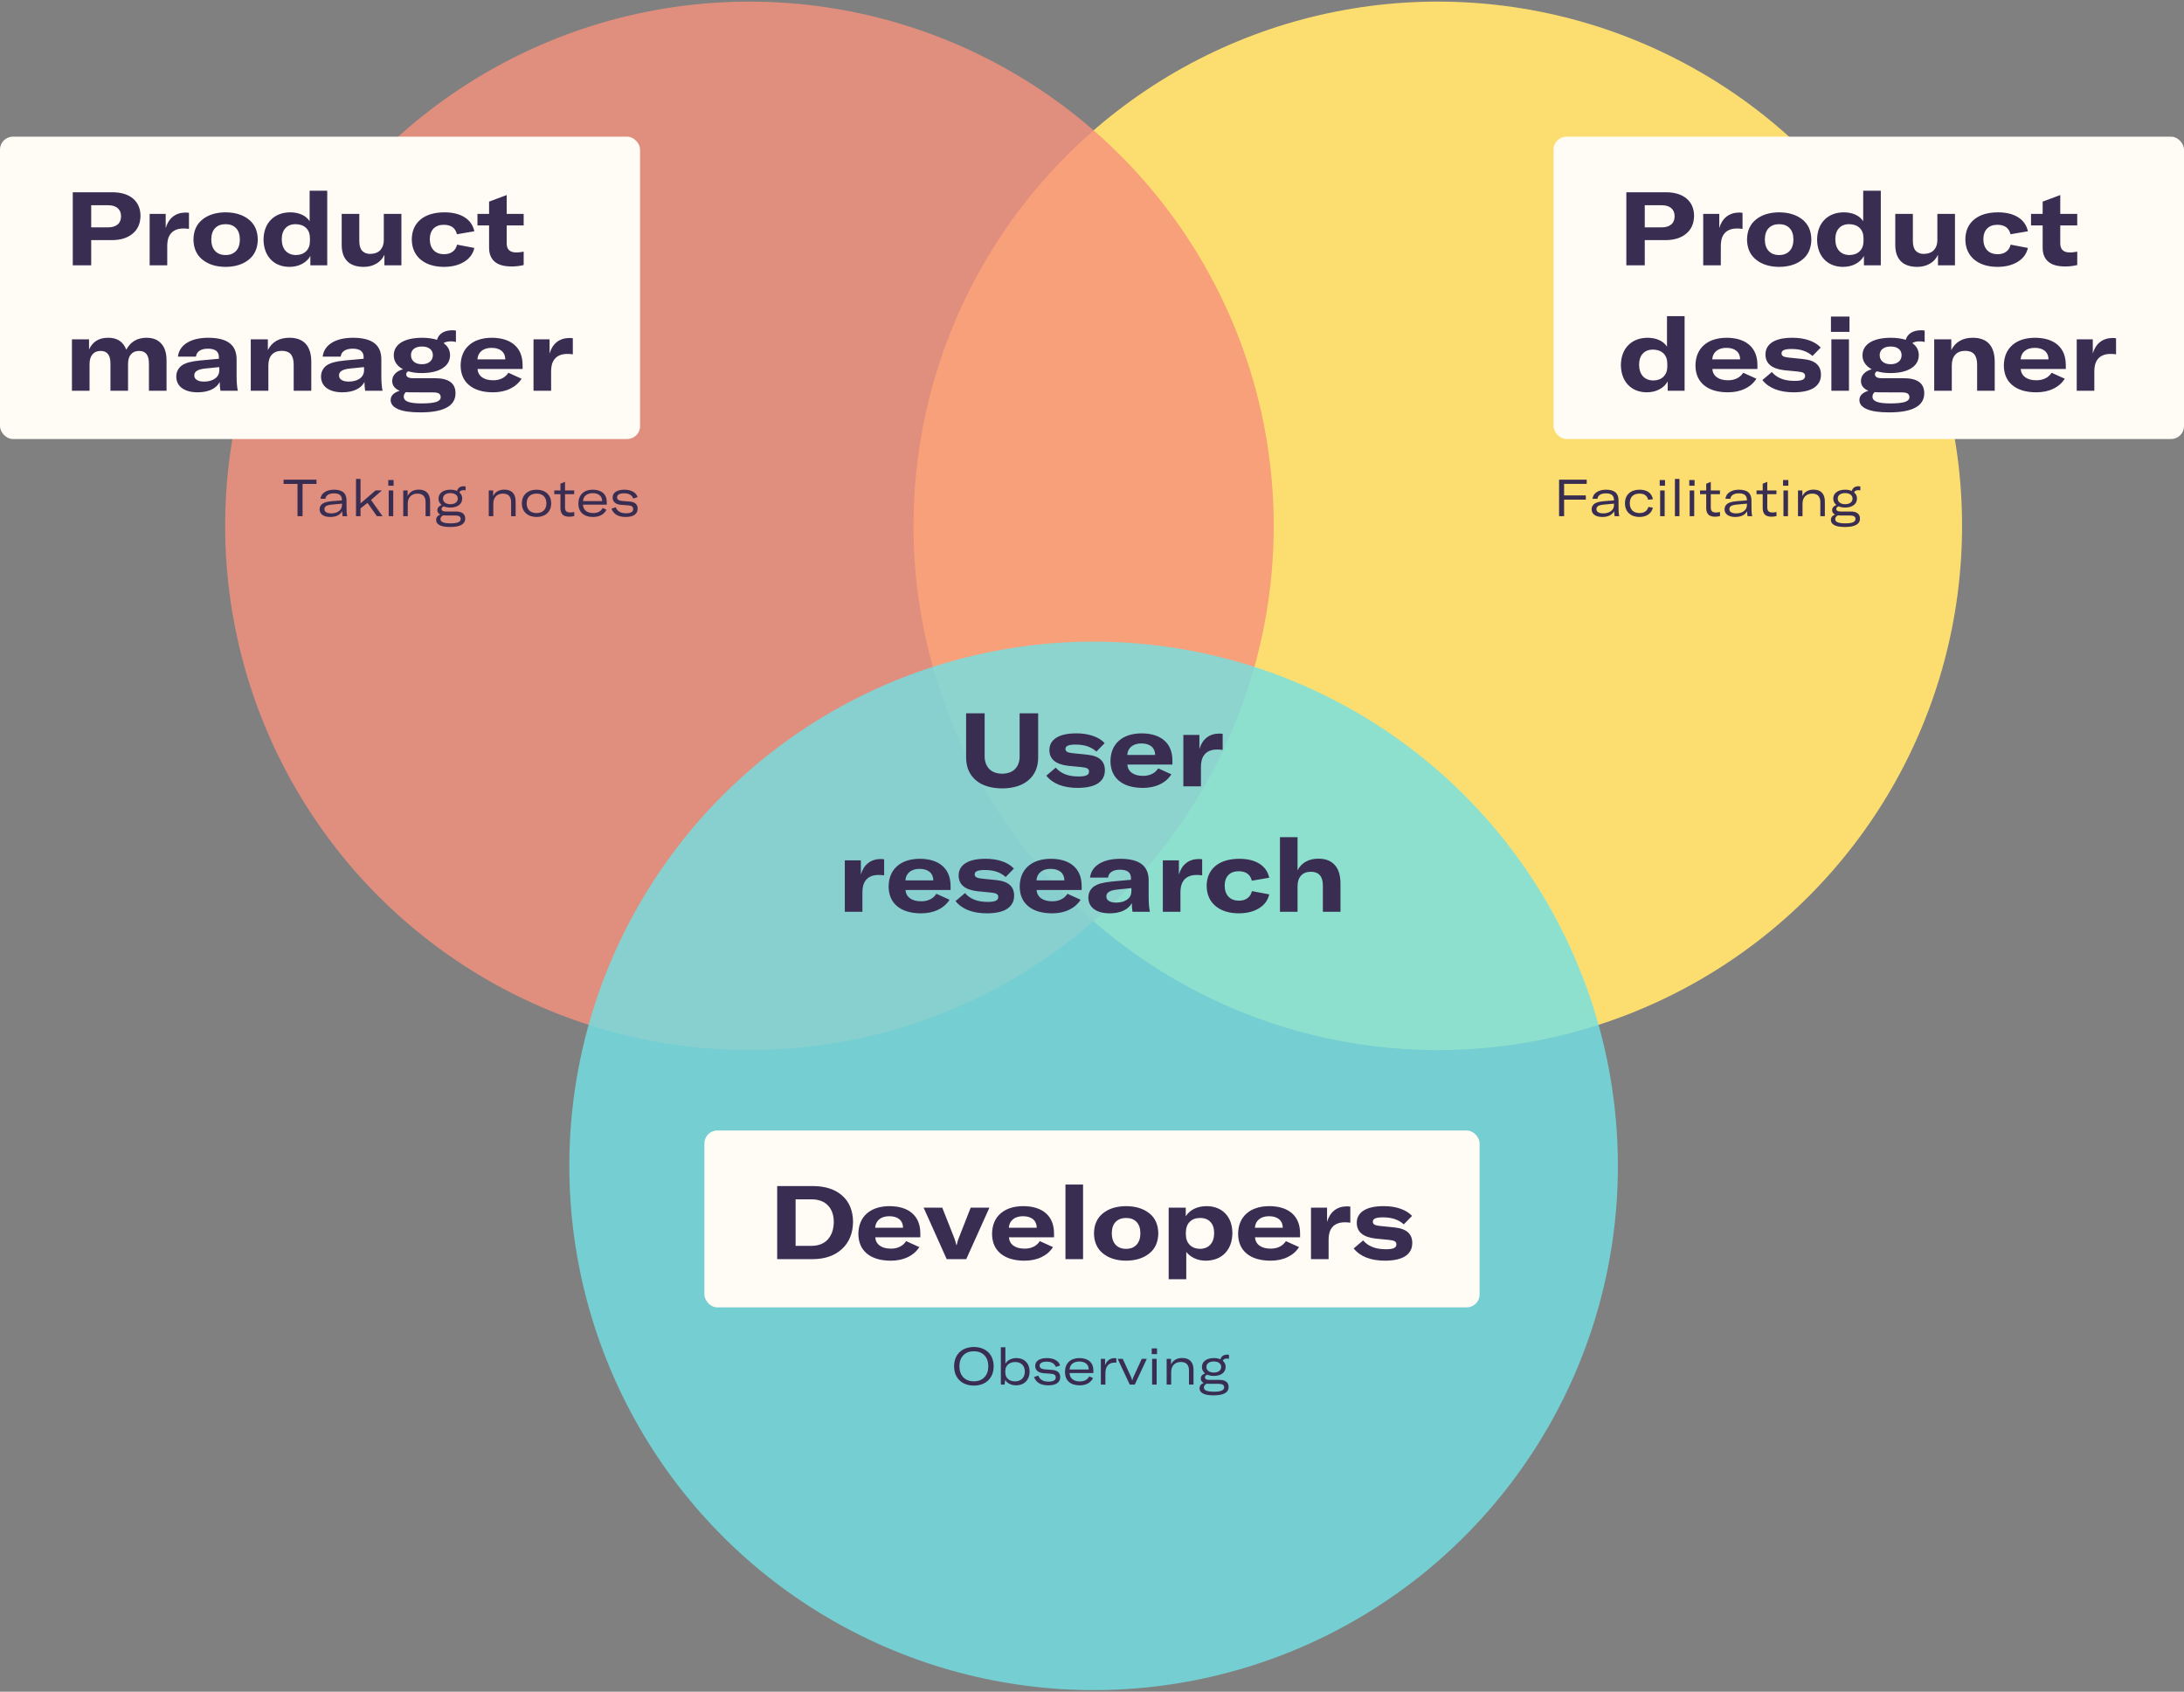 <svg width="679" height="526" viewBox="0 0 679 526" fill="none" xmlns="http://www.w3.org/2000/svg">
<rect x="0" y="0" width="679" height="526" fill="#808080" stroke="none"/>
<circle cx="447" cy="163.5" r="163" fill="#FCDE70"/>
<circle cx="233" cy="163.5" r="163" fill="#F7917D" fill-opacity="0.8"/>
<circle cx="340" cy="362.5" r="163" fill="#72E1E5" fill-opacity="0.8"/>
<rect x="219" y="351.5" width="241" height="55" rx="4" fill="#FFFBF5"/>
<path d="M241.624 391.5V368.78H252.92C256.696 368.823 259.672 369.815 261.848 371.756C264.045 373.697 265.165 376.407 265.208 379.884C265.165 383.425 264.035 386.231 261.816 388.3C259.576 390.391 256.579 391.457 252.824 391.5H241.624ZM247.352 387.372H252.408C254.605 387.329 256.291 386.625 257.464 385.26C258.616 383.916 259.203 382.135 259.224 379.916C259.203 377.761 258.605 376.065 257.432 374.828C256.237 373.569 254.563 372.929 252.408 372.908H247.352V387.372ZM286.128 383.436V384.716H272.112C272.197 385.825 272.667 386.689 273.52 387.308C274.373 387.927 275.536 388.236 277.008 388.236C278.053 388.236 278.981 388.033 279.792 387.628C280.581 387.244 281.221 386.668 281.712 385.9L285.808 387.756C284.955 389.1 283.771 390.135 282.256 390.86C280.741 391.607 278.949 391.98 276.88 391.98C273.723 391.959 271.269 391.223 269.52 389.772C267.771 388.321 266.885 386.273 266.864 383.628C266.907 380.919 267.792 378.807 269.52 377.292C271.227 375.799 273.573 375.041 276.56 375.02C279.611 375.041 281.968 375.788 283.632 377.26C285.275 378.711 286.107 380.769 286.128 383.436ZM280.752 381.74V381.676C280.731 380.567 280.347 379.703 279.6 379.084C278.832 378.465 277.797 378.156 276.496 378.156C275.173 378.156 274.128 378.476 273.36 379.116C272.592 379.735 272.165 380.609 272.08 381.74H280.752ZM294.324 391.5L287.156 375.5H292.948L296.756 385.132C296.884 385.516 296.991 385.857 297.076 386.156C297.162 386.476 297.247 386.796 297.332 387.116H297.428C297.514 386.796 297.599 386.476 297.684 386.156C297.748 385.857 297.855 385.516 298.004 385.132L301.78 375.5H307.604L300.404 391.5H294.324ZM327.691 383.436V384.716H313.675C313.76 385.825 314.229 386.689 315.083 387.308C315.936 387.927 317.099 388.236 318.571 388.236C319.616 388.236 320.544 388.033 321.355 387.628C322.144 387.244 322.784 386.668 323.275 385.9L327.371 387.756C326.517 389.1 325.333 390.135 323.819 390.86C322.304 391.607 320.512 391.98 318.443 391.98C315.285 391.959 312.832 391.223 311.083 389.772C309.333 388.321 308.448 386.273 308.427 383.628C308.469 380.919 309.355 378.807 311.083 377.292C312.789 375.799 315.136 375.041 318.123 375.02C321.173 375.041 323.531 375.788 325.194 377.26C326.837 378.711 327.669 380.769 327.691 383.436ZM322.315 381.74V381.676C322.293 380.567 321.909 379.703 321.163 379.084C320.395 378.465 319.36 378.156 318.059 378.156C316.736 378.156 315.691 378.476 314.923 379.116C314.155 379.735 313.728 380.609 313.643 381.74H322.315ZM336.719 368.3V391.5H331.247V368.3H336.719ZM350.098 391.98C347.133 391.959 344.743 391.212 342.93 389.74C341.095 388.289 340.157 386.199 340.114 383.468C340.157 380.759 341.095 378.679 342.93 377.228C344.743 375.777 347.133 375.041 350.098 375.02C353.063 375.041 355.463 375.777 357.298 377.228C359.133 378.679 360.071 380.759 360.114 383.468C360.071 386.199 359.133 388.289 357.298 389.74C355.463 391.212 353.063 391.959 350.098 391.98ZM350.098 388.3C351.463 388.3 352.541 387.884 353.33 387.052C354.119 386.241 354.525 385.047 354.546 383.468C354.525 381.889 354.119 380.705 353.33 379.916C352.541 379.105 351.463 378.7 350.098 378.7C348.733 378.7 347.655 379.105 346.866 379.916C346.077 380.705 345.671 381.889 345.65 383.468C345.671 385.047 346.077 386.241 346.866 387.052C347.655 387.884 348.733 388.3 350.098 388.3ZM363.337 397.74V375.5H368.649V378.188C369.31 377.143 370.206 376.353 371.337 375.82C372.467 375.287 373.747 375.02 375.177 375.02C377.609 375.063 379.539 375.831 380.969 377.324C382.398 378.817 383.123 380.855 383.145 383.436C383.102 386.039 382.345 388.108 380.873 389.644C379.401 391.159 377.427 391.937 374.953 391.98C373.609 391.98 372.414 391.735 371.369 391.244C370.345 390.775 369.491 390.113 368.809 389.26V397.74H363.337ZM373.097 388.3C374.462 388.279 375.529 387.841 376.297 386.988C377.065 386.135 377.459 384.951 377.481 383.436C377.481 381.921 377.097 380.759 376.329 379.948C375.582 379.116 374.515 378.7 373.129 378.7C371.763 378.7 370.686 379.095 369.897 379.884C369.107 380.652 368.702 381.751 368.681 383.18V383.852C368.702 385.217 369.107 386.295 369.897 387.084C370.686 387.873 371.753 388.279 373.097 388.3ZM404.191 383.436V384.716H390.175C390.26 385.825 390.729 386.689 391.583 387.308C392.436 387.927 393.599 388.236 395.071 388.236C396.116 388.236 397.044 388.033 397.855 387.628C398.644 387.244 399.284 386.668 399.775 385.9L403.871 387.756C403.017 389.1 401.833 390.135 400.319 390.86C398.804 391.607 397.012 391.98 394.943 391.98C391.785 391.959 389.332 391.223 387.583 389.772C385.833 388.321 384.948 386.273 384.927 383.628C384.969 380.919 385.855 378.807 387.583 377.292C389.289 375.799 391.636 375.041 394.623 375.02C397.673 375.041 400.031 375.788 401.694 377.26C403.337 378.711 404.169 380.769 404.191 383.436ZM398.815 381.74V381.676C398.793 380.567 398.409 379.703 397.663 379.084C396.895 378.465 395.86 378.156 394.559 378.156C393.236 378.156 392.191 378.476 391.423 379.116C390.655 379.735 390.228 380.609 390.143 381.74H398.815ZM412.579 379.916C413.027 378.38 413.773 377.196 414.819 376.364C415.864 375.532 417.176 375.105 418.755 375.084C418.989 375.084 419.181 375.095 419.331 375.116C419.501 375.116 419.661 375.137 419.811 375.18V380.172C419.533 380.129 419.267 380.097 419.011 380.076C418.755 380.055 418.477 380.044 418.179 380.044C417.325 380.044 416.6 380.151 416.003 380.364C415.405 380.577 414.904 380.876 414.499 381.26C413.987 381.751 413.613 382.359 413.379 383.084C413.165 383.809 413.059 384.609 413.059 385.484V391.5H407.587V375.5H412.579V379.916ZM430.648 391.98C428.408 391.98 426.466 391.66 424.824 391.02C423.181 390.38 421.858 389.431 420.856 388.172L423.8 385.676C424.546 386.572 425.506 387.255 426.68 387.724C427.832 388.193 429.24 388.428 430.904 388.428C432.013 388.428 432.834 388.311 433.368 388.076C433.88 387.82 434.136 387.447 434.136 386.956C434.157 386.508 433.997 386.177 433.656 385.964C433.336 385.751 432.728 385.601 431.832 385.516L427.576 385.1C425.634 384.865 424.184 384.332 423.224 383.5C422.285 382.689 421.816 381.58 421.816 380.172C421.837 378.529 422.562 377.26 423.992 376.364C425.421 375.468 427.49 375.02 430.2 375.02C432.141 375.02 433.869 375.287 435.384 375.82C436.877 376.332 438.082 377.079 439 378.06L436.44 380.684C435.629 379.959 434.701 379.415 433.656 379.052C432.589 378.689 431.341 378.508 429.912 378.508C428.866 378.508 428.088 378.615 427.576 378.828C427.064 379.041 426.808 379.383 426.808 379.852C426.808 380.236 426.968 380.535 427.288 380.748C427.608 380.94 428.13 381.079 428.856 381.164L433.56 381.644C435.501 381.857 436.909 382.38 437.784 383.212C438.658 384.023 439.085 385.132 439.064 386.54C439.064 388.247 438.36 389.58 436.952 390.54C435.544 391.479 433.442 391.959 430.648 391.98Z" fill="#3A2D52"/>
<path d="M302.768 430.82C300.901 430.799 299.419 430.255 298.32 429.188C297.211 428.111 296.645 426.655 296.624 424.82C296.645 422.964 297.211 421.503 298.32 420.436C299.419 419.38 300.901 418.841 302.768 418.82C304.645 418.841 306.133 419.38 307.232 420.436C308.341 421.503 308.907 422.964 308.928 424.82C308.907 426.676 308.341 428.132 307.232 429.188C306.133 430.255 304.645 430.799 302.768 430.82ZM302.768 429.508C304.155 429.487 305.248 429.06 306.048 428.228C306.848 427.396 307.253 426.26 307.264 424.82C307.253 423.369 306.848 422.228 306.048 421.396C305.248 420.575 304.155 420.153 302.768 420.132C301.381 420.153 300.288 420.575 299.488 421.396C298.688 422.228 298.283 423.369 298.272 424.82C298.283 426.249 298.688 427.385 299.488 428.228C300.288 429.06 301.381 429.487 302.768 429.508ZM315.947 430.74C315.094 430.729 314.385 430.569 313.819 430.26C313.243 429.951 312.811 429.545 312.523 429.044L312.315 430.5H311.163V418.9H312.571V424.004C312.881 423.481 313.334 423.06 313.931 422.74C314.529 422.431 315.227 422.271 316.027 422.26C317.286 422.281 318.278 422.676 319.003 423.444C319.729 424.201 320.097 425.22 320.107 426.5C320.086 427.769 319.702 428.788 318.955 429.556C318.198 430.324 317.195 430.719 315.947 430.74ZM315.547 429.508C316.497 429.497 317.243 429.225 317.787 428.692C318.331 428.159 318.609 427.428 318.619 426.5C318.609 425.572 318.347 424.841 317.835 424.308C317.313 423.775 316.571 423.503 315.611 423.492C314.683 423.503 313.942 423.759 313.387 424.26C312.833 424.761 312.55 425.444 312.539 426.308V426.708C312.55 427.561 312.822 428.239 313.355 428.74C313.889 429.241 314.619 429.497 315.547 429.508ZM325.901 430.74C324.717 430.74 323.757 430.516 323.021 430.068C322.296 429.62 321.784 428.98 321.485 428.148L322.813 427.716C323.026 428.324 323.4 428.788 323.933 429.108C324.466 429.428 325.16 429.588 326.013 429.588C326.738 429.588 327.288 429.481 327.661 429.268C328.034 429.055 328.221 428.735 328.221 428.308C328.232 427.935 328.12 427.657 327.885 427.476C327.661 427.284 327.288 427.172 326.765 427.14L324.413 426.964C323.549 426.879 322.904 426.639 322.477 426.244C322.05 425.849 321.837 425.327 321.837 424.676C321.848 423.919 322.173 423.327 322.813 422.9C323.453 422.484 324.344 422.271 325.485 422.26C326.594 422.271 327.501 422.479 328.205 422.884C328.909 423.289 329.373 423.849 329.597 424.564L328.269 425.012C328.066 424.5 327.736 424.1 327.277 423.812C326.808 423.524 326.184 423.38 325.405 423.38C324.712 423.38 324.173 423.487 323.789 423.7C323.416 423.913 323.224 424.223 323.213 424.628C323.213 425.289 323.725 425.668 324.749 425.764L327.133 425.94C328.018 426.025 328.653 426.26 329.037 426.644C329.432 427.028 329.624 427.545 329.613 428.196C329.613 428.985 329.309 429.604 328.701 430.052C328.093 430.5 327.16 430.729 325.901 430.74ZM339.926 426.116V426.916H332.534C332.566 427.727 332.854 428.361 333.398 428.82C333.953 429.279 334.715 429.513 335.686 429.524C336.401 429.524 337.009 429.391 337.51 429.124C338.001 428.857 338.379 428.463 338.646 427.94L339.83 428.484C339.446 429.231 338.902 429.791 338.198 430.164C337.494 430.548 336.635 430.74 335.622 430.74C334.203 430.729 333.099 430.367 332.31 429.652C331.51 428.937 331.105 427.919 331.094 426.596C331.115 425.209 331.521 424.143 332.31 423.396C333.11 422.649 334.193 422.271 335.558 422.26C336.934 422.271 338.001 422.601 338.758 423.252C339.526 423.913 339.915 424.868 339.926 426.116ZM338.47 425.812V425.7C338.449 424.932 338.171 424.345 337.638 423.94C337.105 423.535 336.406 423.332 335.542 423.332C334.646 423.343 333.931 423.567 333.398 424.004C332.875 424.441 332.587 425.044 332.534 425.812H338.47ZM343.567 424.532C343.78 423.871 344.138 423.332 344.639 422.916C345.14 422.5 345.748 422.287 346.463 422.276C346.687 422.276 346.89 422.292 347.071 422.324V423.7C346.996 423.689 346.916 423.684 346.831 423.684C346.756 423.673 346.671 423.668 346.575 423.668C346.074 423.668 345.658 423.737 345.327 423.876C344.996 424.004 344.719 424.191 344.495 424.436C344.143 424.809 343.914 425.241 343.807 425.732C343.7 426.223 343.652 426.729 343.663 427.252V430.5H342.255V422.5H343.567V424.532ZM351.231 430.5L347.487 422.5H349.055L351.711 428.292C351.839 428.612 351.935 428.911 351.999 429.188H352.031C352.073 429.049 352.116 428.905 352.159 428.756C352.201 428.607 352.255 428.452 352.319 428.292L354.975 422.5H356.543L352.799 430.5H351.231ZM358.065 421.028V419.252H359.713V421.028H358.065ZM358.193 430.5V422.5H359.601V430.5H358.193ZM362.708 430.5V422.5H364.068V424.244C364.73 422.911 365.892 422.244 367.556 422.244C368.708 422.244 369.578 422.559 370.164 423.188C370.762 423.817 371.06 424.74 371.06 425.956V430.5H369.652V426.164C369.652 424.372 368.804 423.476 367.108 423.476C366.191 423.487 365.466 423.764 364.932 424.308C364.399 424.852 364.127 425.604 364.116 426.564V430.5H362.708ZM381.449 422.404C381.118 422.404 380.846 422.463 380.633 422.58C380.409 422.697 380.249 422.868 380.153 423.092C380.441 423.337 380.665 423.62 380.825 423.94C380.974 424.271 381.049 424.633 381.049 425.028C381.038 425.86 380.713 426.527 380.073 427.028C379.422 427.54 378.521 427.801 377.369 427.812C376.59 427.812 375.918 427.684 375.353 427.428C375.129 427.503 374.953 427.609 374.825 427.748C374.686 427.887 374.617 428.052 374.617 428.244C374.617 428.489 374.723 428.681 374.937 428.82C375.15 428.969 375.497 429.044 375.977 429.044H379.129C380.078 429.044 380.787 429.236 381.257 429.62C381.737 429.993 381.977 430.543 381.977 431.268C381.987 432.089 381.614 432.724 380.857 433.172C380.099 433.62 378.915 433.849 377.305 433.86C375.726 433.849 374.601 433.641 373.929 433.236C373.246 432.841 372.915 432.313 372.937 431.652C372.937 431.268 373.049 430.932 373.273 430.644C373.497 430.356 373.833 430.143 374.281 430.004C373.95 429.865 373.71 429.679 373.561 429.444C373.401 429.209 373.321 428.943 373.321 428.644C373.321 428.239 373.443 427.903 373.689 427.636C373.923 427.369 374.249 427.167 374.664 427.028C374.345 426.783 374.099 426.489 373.929 426.148C373.758 425.807 373.673 425.433 373.673 425.028C373.683 424.196 374.014 423.529 374.664 423.028C375.305 422.527 376.206 422.271 377.369 422.26C378.19 422.26 378.878 422.393 379.433 422.66C379.55 422.212 379.779 421.855 380.121 421.588C380.473 421.332 380.937 421.199 381.513 421.188C381.609 421.188 381.699 421.193 381.785 421.204C381.881 421.215 381.982 421.231 382.089 421.252V422.468C381.918 422.425 381.705 422.404 381.449 422.404ZM377.369 426.772C378.083 426.761 378.643 426.601 379.049 426.292C379.454 425.972 379.662 425.551 379.673 425.028C379.662 424.505 379.454 424.089 379.049 423.78C378.643 423.481 378.083 423.327 377.369 423.316C376.654 423.316 376.094 423.471 375.689 423.78C375.283 424.079 375.075 424.495 375.065 425.028C375.075 425.551 375.283 425.967 375.689 426.276C376.094 426.596 376.654 426.761 377.369 426.772ZM378.857 430.276H375.929C375.651 430.276 375.401 430.26 375.177 430.228C374.878 430.356 374.654 430.521 374.505 430.724C374.355 430.937 374.281 431.167 374.281 431.412C374.291 431.881 374.563 432.217 375.097 432.42C375.63 432.623 376.393 432.724 377.385 432.724C378.558 432.724 379.39 432.601 379.881 432.356C380.361 432.111 380.595 431.78 380.585 431.364C380.585 431.001 380.446 430.729 380.169 430.548C379.881 430.367 379.443 430.276 378.857 430.276Z" fill="#3A2D52"/>
<path d="M300.36 221.78H306.12V235.22C306.141 236.82 306.621 238.111 307.56 239.092C308.498 240.052 309.832 240.543 311.56 240.564C313.309 240.543 314.653 240.052 315.592 239.092C316.53 238.111 317 236.82 317 235.22V221.78H322.76V235.604C322.738 238.527 321.757 240.831 319.816 242.516C317.896 244.223 315.144 245.097 311.56 245.14C307.976 245.097 305.224 244.223 303.304 242.516C301.362 240.809 300.381 238.495 300.36 235.572V221.78ZM335.085 244.98C332.845 244.98 330.904 244.66 329.261 244.02C327.619 243.38 326.296 242.431 325.293 241.172L328.237 238.676C328.984 239.572 329.944 240.255 331.117 240.724C332.269 241.193 333.677 241.428 335.341 241.428C336.451 241.428 337.272 241.311 337.805 241.076C338.317 240.82 338.573 240.447 338.573 239.956C338.595 239.508 338.435 239.177 338.093 238.964C337.773 238.751 337.165 238.601 336.269 238.516L332.013 238.1C330.072 237.865 328.621 237.332 327.661 236.5C326.723 235.689 326.253 234.58 326.253 233.172C326.275 231.529 327 230.26 328.429 229.364C329.859 228.468 331.928 228.02 334.637 228.02C336.579 228.02 338.307 228.287 339.821 228.82C341.315 229.332 342.52 230.079 343.437 231.06L340.877 233.684C340.067 232.959 339.139 232.415 338.093 232.052C337.027 231.689 335.779 231.508 334.349 231.508C333.304 231.508 332.525 231.615 332.013 231.828C331.501 232.041 331.245 232.383 331.245 232.852C331.245 233.236 331.405 233.535 331.725 233.748C332.045 233.94 332.568 234.079 333.293 234.164L337.997 234.644C339.939 234.857 341.347 235.38 342.221 236.212C343.096 237.023 343.523 238.132 343.501 239.54C343.501 241.247 342.797 242.58 341.389 243.54C339.981 244.479 337.88 244.959 335.085 244.98ZM364.503 236.436V237.716H350.487C350.572 238.825 351.042 239.689 351.895 240.308C352.748 240.927 353.911 241.236 355.383 241.236C356.428 241.236 357.356 241.033 358.167 240.628C358.956 240.244 359.596 239.668 360.087 238.9L364.183 240.756C363.33 242.1 362.146 243.135 360.631 243.86C359.116 244.607 357.324 244.98 355.255 244.98C352.098 244.959 349.644 244.223 347.895 242.772C346.146 241.321 345.26 239.273 345.239 236.628C345.282 233.919 346.167 231.807 347.895 230.292C349.602 228.799 351.948 228.041 354.935 228.02C357.986 228.041 360.343 228.788 362.007 230.26C363.65 231.711 364.482 233.769 364.503 236.436ZM359.127 234.74V234.676C359.106 233.567 358.722 232.703 357.975 232.084C357.207 231.465 356.172 231.156 354.871 231.156C353.548 231.156 352.503 231.476 351.735 232.116C350.967 232.735 350.54 233.609 350.455 234.74H359.127ZM372.891 232.916C373.339 231.38 374.086 230.196 375.131 229.364C376.177 228.532 377.489 228.105 379.067 228.084C379.302 228.084 379.494 228.095 379.643 228.116C379.814 228.116 379.974 228.137 380.123 228.18V233.172C379.846 233.129 379.579 233.097 379.323 233.076C379.067 233.055 378.79 233.044 378.491 233.044C377.638 233.044 376.913 233.151 376.315 233.364C375.718 233.577 375.217 233.876 374.811 234.26C374.299 234.751 373.926 235.359 373.691 236.084C373.478 236.809 373.371 237.609 373.371 238.484V244.5H367.899V228.5H372.891V232.916ZM267.641 271.916C268.089 270.38 268.836 269.196 269.881 268.364C270.927 267.532 272.239 267.105 273.817 267.084C274.052 267.084 274.244 267.095 274.393 267.116C274.564 267.116 274.724 267.137 274.873 267.18V272.172C274.596 272.129 274.329 272.097 274.073 272.076C273.817 272.055 273.54 272.044 273.241 272.044C272.388 272.044 271.663 272.151 271.065 272.364C270.468 272.577 269.967 272.876 269.561 273.26C269.049 273.751 268.676 274.359 268.441 275.084C268.228 275.809 268.121 276.609 268.121 277.484V283.5H262.649V267.5H267.641V271.916ZM295.534 275.436V276.716H281.518C281.604 277.825 282.073 278.689 282.926 279.308C283.78 279.927 284.942 280.236 286.414 280.236C287.46 280.236 288.388 280.033 289.198 279.628C289.988 279.244 290.628 278.668 291.118 277.9L295.214 279.756C294.361 281.1 293.177 282.135 291.662 282.86C290.148 283.607 288.356 283.98 286.286 283.98C283.129 283.959 280.676 283.223 278.926 281.772C277.177 280.321 276.292 278.273 276.27 275.628C276.313 272.919 277.198 270.807 278.926 269.292C280.633 267.799 282.98 267.041 285.966 267.02C289.017 267.041 291.374 267.788 293.038 269.26C294.681 270.711 295.513 272.769 295.534 275.436ZM290.158 273.74V273.676C290.137 272.567 289.753 271.703 289.006 271.084C288.238 270.465 287.204 270.156 285.902 270.156C284.58 270.156 283.534 270.476 282.766 271.116C281.998 271.735 281.572 272.609 281.486 273.74H290.158ZM306.867 283.98C304.627 283.98 302.685 283.66 301.043 283.02C299.4 282.38 298.077 281.431 297.075 280.172L300.019 277.676C300.765 278.572 301.725 279.255 302.899 279.724C304.051 280.193 305.459 280.428 307.123 280.428C308.232 280.428 309.053 280.311 309.587 280.076C310.099 279.82 310.355 279.447 310.355 278.956C310.376 278.508 310.216 278.177 309.875 277.964C309.555 277.751 308.947 277.601 308.051 277.516L303.795 277.1C301.853 276.865 300.403 276.332 299.443 275.5C298.504 274.689 298.035 273.58 298.035 272.172C298.056 270.529 298.781 269.26 300.211 268.364C301.64 267.468 303.709 267.02 306.419 267.02C308.36 267.02 310.088 267.287 311.603 267.82C313.096 268.332 314.301 269.079 315.219 270.06L312.659 272.684C311.848 271.959 310.92 271.415 309.875 271.052C308.808 270.689 307.56 270.508 306.131 270.508C305.085 270.508 304.307 270.615 303.795 270.828C303.283 271.041 303.027 271.383 303.027 271.852C303.027 272.236 303.187 272.535 303.507 272.748C303.827 272.94 304.349 273.079 305.075 273.164L309.779 273.644C311.72 273.857 313.128 274.38 314.003 275.212C314.877 276.023 315.304 277.132 315.283 278.54C315.283 280.247 314.579 281.58 313.171 282.54C311.763 283.479 309.661 283.959 306.867 283.98ZM336.284 275.436V276.716H322.268C322.354 277.825 322.823 278.689 323.676 279.308C324.53 279.927 325.692 280.236 327.164 280.236C328.21 280.236 329.138 280.033 329.948 279.628C330.738 279.244 331.378 278.668 331.868 277.9L335.964 279.756C335.111 281.1 333.927 282.135 332.412 282.86C330.898 283.607 329.106 283.98 327.036 283.98C323.879 283.959 321.426 283.223 319.676 281.772C317.927 280.321 317.042 278.273 317.02 275.628C317.063 272.919 317.948 270.807 319.676 269.292C321.383 267.799 323.73 267.041 326.716 267.02C329.767 267.041 332.124 267.788 333.788 269.26C335.431 270.711 336.263 272.769 336.284 275.436ZM330.908 273.74V273.676C330.887 272.567 330.503 271.703 329.756 271.084C328.988 270.465 327.954 270.156 326.652 270.156C325.33 270.156 324.284 270.476 323.516 271.116C322.748 271.735 322.322 272.609 322.236 273.74H330.908ZM344.929 283.98C342.902 283.959 341.302 283.521 340.129 282.668C338.977 281.815 338.39 280.631 338.368 279.116C338.368 278.369 338.518 277.708 338.817 277.132C339.115 276.535 339.542 276.033 340.097 275.628C340.651 275.244 341.366 274.924 342.241 274.668C343.115 274.433 344.257 274.241 345.665 274.092L351.617 273.548V273.068C351.617 272.172 351.329 271.5 350.753 271.052C350.155 270.625 349.313 270.412 348.225 270.412C347.115 270.412 346.241 270.625 345.601 271.052C344.961 271.457 344.587 272.065 344.481 272.876H338.881C339.115 271.041 340.054 269.612 341.697 268.588C343.339 267.564 345.526 267.041 348.257 267.02C351.286 267.02 353.526 267.585 354.977 268.716C356.427 269.825 357.142 271.543 357.121 273.868V278.828C357.121 279.852 357.153 280.748 357.217 281.516C357.281 282.284 357.377 282.945 357.505 283.5H352.097C352.033 283.116 351.979 282.689 351.937 282.22C351.894 281.751 351.873 281.271 351.873 280.78C351.339 281.804 350.475 282.593 349.281 283.148C348.086 283.703 346.635 283.98 344.929 283.98ZM347.009 280.652C348.438 280.631 349.579 280.311 350.433 279.692C351.286 279.073 351.723 278.231 351.745 277.164V276.14L347.329 276.588C346.134 276.716 345.27 276.961 344.737 277.324C344.203 277.665 343.947 278.145 343.969 278.764C343.969 279.361 344.235 279.82 344.769 280.14C345.302 280.481 346.049 280.652 347.009 280.652ZM366.516 271.916C366.964 270.38 367.711 269.196 368.756 268.364C369.802 267.532 371.114 267.105 372.692 267.084C372.927 267.084 373.119 267.095 373.268 267.116C373.439 267.116 373.599 267.137 373.748 267.18V272.172C373.471 272.129 373.204 272.097 372.948 272.076C372.692 272.055 372.415 272.044 372.116 272.044C371.263 272.044 370.538 272.151 369.94 272.364C369.343 272.577 368.842 272.876 368.436 273.26C367.924 273.751 367.551 274.359 367.316 275.084C367.103 275.809 366.996 276.609 366.996 277.484V283.5H361.524V267.5H366.516V271.916ZM385.161 283.98C382.089 283.959 379.657 283.191 377.865 281.676C376.095 280.161 375.188 278.092 375.145 275.468C375.167 272.823 376.073 270.753 377.865 269.26C379.636 267.788 382.1 267.041 385.257 267.02C387.839 267.02 389.94 267.532 391.561 268.556C393.161 269.559 394.175 271.009 394.601 272.908L389.193 273.836C388.959 272.876 388.5 272.14 387.817 271.628C387.113 271.137 386.207 270.892 385.097 270.892C383.732 270.892 382.665 271.287 381.897 272.076C381.151 272.844 380.767 273.943 380.745 275.372C380.767 276.844 381.161 277.985 381.929 278.796C382.697 279.607 383.764 280.023 385.129 280.044C386.239 280.044 387.135 279.788 387.817 279.276C388.521 278.785 388.991 278.049 389.225 277.068L394.601 278.092C394.175 279.927 393.129 281.356 391.465 282.38C389.801 283.425 387.7 283.959 385.161 283.98ZM397.934 283.5V260.3H403.406V270.604C404.025 269.409 404.878 268.513 405.966 267.916C407.076 267.297 408.377 266.988 409.87 266.988C412.11 266.988 413.817 267.649 414.99 268.972C416.164 270.273 416.75 272.193 416.75 274.732V283.5H411.278V275.308C411.278 273.9 410.958 272.833 410.318 272.108C409.7 271.404 408.772 271.052 407.534 271.052C406.233 271.052 405.22 271.447 404.494 272.236C403.769 273.025 403.406 274.156 403.406 275.628V283.5H397.934Z" fill="#3A2D52"/>
<rect y="42.5" width="199" height="94" rx="4" fill="#FFFBF5"/>
<path d="M35.008 59.78C37.696 59.801 39.808 60.452 41.344 61.732C42.88 63.033 43.659 64.815 43.68 67.076C43.659 69.444 42.859 71.289 41.28 72.612C39.723 73.956 37.568 74.639 34.816 74.66H28.352V82.5H22.624V59.78H35.008ZM33.6 70.692C34.88 70.692 35.872 70.393 36.576 69.796C37.28 69.199 37.632 68.345 37.632 67.236C37.632 66.148 37.28 65.305 36.576 64.708C35.893 64.111 34.901 63.812 33.6 63.812H28.352V70.692H33.6ZM51.516 70.916C51.964 69.38 52.711 68.196 53.756 67.364C54.802 66.532 56.114 66.105 57.692 66.084C57.927 66.084 58.119 66.095 58.268 66.116C58.439 66.116 58.599 66.137 58.748 66.18V71.172C58.471 71.129 58.204 71.097 57.948 71.076C57.692 71.055 57.415 71.044 57.116 71.044C56.263 71.044 55.538 71.151 54.94 71.364C54.343 71.577 53.842 71.876 53.436 72.26C52.924 72.751 52.551 73.359 52.316 74.084C52.103 74.809 51.996 75.609 51.996 76.484V82.5H46.524V66.5H51.516V70.916ZM70.129 82.98C67.164 82.959 64.775 82.212 62.961 80.74C61.127 79.289 60.188 77.199 60.145 74.468C60.188 71.759 61.127 69.679 62.961 68.228C64.775 66.777 67.164 66.041 70.129 66.02C73.095 66.041 75.495 66.777 77.329 68.228C79.164 69.679 80.103 71.759 80.145 74.468C80.103 77.199 79.164 79.289 77.329 80.74C75.495 82.212 73.095 82.959 70.129 82.98ZM70.129 79.3C71.495 79.3 72.572 78.884 73.361 78.052C74.151 77.241 74.556 76.047 74.577 74.468C74.556 72.889 74.151 71.705 73.361 70.916C72.572 70.105 71.495 69.7 70.129 69.7C68.764 69.7 67.687 70.105 66.897 70.916C66.108 71.705 65.703 72.889 65.681 74.468C65.703 76.047 66.108 77.241 66.897 78.052C67.687 78.884 68.764 79.3 70.129 79.3ZM89.896 82.98C87.507 82.937 85.587 82.159 84.136 80.644C82.707 79.108 81.971 77.06 81.928 74.5C81.971 71.919 82.728 69.871 84.2 68.356C85.693 66.841 87.677 66.063 90.152 66.02C91.539 66.02 92.755 66.255 93.8 66.724C94.824 67.172 95.645 67.855 96.264 68.772V59.3H101.736V82.5H96.488V79.588C95.891 80.655 95.016 81.487 93.864 82.084C92.733 82.681 91.411 82.98 89.896 82.98ZM92.008 79.3C93.331 79.279 94.376 78.895 95.144 78.148C95.933 77.38 96.339 76.356 96.36 75.076V74.02C96.339 72.655 95.933 71.599 95.144 70.852C94.355 70.105 93.277 69.721 91.912 69.7C90.547 69.7 89.491 70.116 88.744 70.948C87.976 71.759 87.592 72.921 87.592 74.436C87.613 75.951 88.008 77.135 88.776 77.988C89.565 78.841 90.643 79.279 92.008 79.3ZM113.018 82.98C110.757 82.959 109.061 82.361 107.93 81.188C106.799 80.015 106.234 78.329 106.234 76.132V66.5H111.706V75.044C111.727 76.431 112.047 77.433 112.666 78.052C113.306 78.671 114.138 78.969 115.162 78.948C116.549 78.905 117.594 78.489 118.298 77.7C118.981 76.889 119.322 75.897 119.322 74.724V66.5H124.794V82.5H119.514V79.204C118.959 80.42 118.117 81.348 116.986 81.988C115.855 82.649 114.533 82.98 113.018 82.98ZM138.036 82.98C134.964 82.959 132.532 82.191 130.74 80.676C128.97 79.161 128.063 77.092 128.02 74.468C128.042 71.823 128.948 69.753 130.74 68.26C132.511 66.788 134.975 66.041 138.132 66.02C140.714 66.02 142.815 66.532 144.436 67.556C146.036 68.559 147.05 70.009 147.476 71.908L142.068 72.836C141.834 71.876 141.375 71.14 140.692 70.628C139.988 70.137 139.082 69.892 137.972 69.892C136.607 69.892 135.54 70.287 134.772 71.076C134.026 71.844 133.642 72.943 133.62 74.372C133.642 75.844 134.036 76.985 134.804 77.796C135.572 78.607 136.639 79.023 138.004 79.044C139.114 79.044 140.01 78.788 140.692 78.276C141.396 77.785 141.866 77.049 142.1 76.068L147.476 77.092C147.05 78.927 146.004 80.356 144.34 81.38C142.676 82.425 140.575 82.959 138.036 82.98ZM148.441 70.084V66.5H152.057V62.692L157.529 60.644V66.5H162.809V70.084H157.529V75.684C157.529 77.561 158.532 78.5 160.537 78.5C161.007 78.5 161.423 78.468 161.785 78.404C162.169 78.361 162.511 78.308 162.809 78.244V82.404C162.255 82.553 161.668 82.66 161.049 82.724C160.452 82.809 159.801 82.852 159.097 82.852C156.665 82.852 154.884 82.34 153.753 81.316C152.601 80.313 152.036 78.841 152.057 76.9V70.084H148.441ZM22.368 105.5H27.68V108.7C28.768 106.247 30.741 105.02 33.6 105.02C36.416 104.999 38.304 106.236 39.264 108.732C39.925 107.495 40.779 106.567 41.824 105.948C42.891 105.329 44.128 105.02 45.536 105.02C47.541 105.02 49.077 105.628 50.144 106.844C51.232 108.039 51.776 109.767 51.776 112.028V121.5H46.304V113.02C46.304 110.396 45.28 109.095 43.232 109.116C42.144 109.116 41.301 109.468 40.704 110.172C40.107 110.855 39.808 111.836 39.808 113.116V121.5H34.336V113.02C34.336 110.396 33.312 109.095 31.264 109.116C30.176 109.116 29.333 109.479 28.736 110.204C28.139 110.908 27.84 111.911 27.84 113.212V121.5H22.368V105.5ZM61.366 121.98C59.339 121.959 57.739 121.521 56.566 120.668C55.414 119.815 54.827 118.631 54.806 117.116C54.806 116.369 54.955 115.708 55.254 115.132C55.553 114.535 55.979 114.033 56.534 113.628C57.089 113.244 57.803 112.924 58.678 112.668C59.553 112.433 60.694 112.241 62.102 112.092L68.054 111.548V111.068C68.054 110.172 67.766 109.5 67.19 109.052C66.593 108.625 65.75 108.412 64.662 108.412C63.553 108.412 62.678 108.625 62.038 109.052C61.398 109.457 61.025 110.065 60.918 110.876H55.318C55.553 109.041 56.491 107.612 58.134 106.588C59.777 105.564 61.963 105.041 64.694 105.02C67.723 105.02 69.963 105.585 71.414 106.716C72.865 107.825 73.579 109.543 73.558 111.868V116.828C73.558 117.852 73.59 118.748 73.654 119.516C73.718 120.284 73.814 120.945 73.942 121.5H68.534C68.47 121.116 68.417 120.689 68.374 120.22C68.331 119.751 68.31 119.271 68.31 118.78C67.777 119.804 66.913 120.593 65.718 121.148C64.523 121.703 63.073 121.98 61.366 121.98ZM63.446 118.652C64.875 118.631 66.017 118.311 66.87 117.692C67.723 117.073 68.161 116.231 68.182 115.164V114.14L63.766 114.588C62.571 114.716 61.707 114.961 61.174 115.324C60.641 115.665 60.385 116.145 60.406 116.764C60.406 117.361 60.673 117.82 61.206 118.14C61.739 118.481 62.486 118.652 63.446 118.652ZM77.962 121.5V105.5H83.274V108.86C83.914 107.58 84.799 106.62 85.93 105.98C87.039 105.34 88.383 105.02 89.962 105.02C92.202 105.02 93.898 105.649 95.05 106.908C96.202 108.188 96.778 110.065 96.778 112.54V121.5H91.306V113.372C91.306 111.943 91.007 110.865 90.41 110.14C89.791 109.436 88.863 109.084 87.626 109.084C86.282 109.084 85.247 109.479 84.522 110.268C83.796 111.057 83.434 112.177 83.434 113.628V121.5H77.962ZM106.366 121.98C104.339 121.959 102.739 121.521 101.566 120.668C100.414 119.815 99.827 118.631 99.806 117.116C99.806 116.369 99.955 115.708 100.254 115.132C100.553 114.535 100.979 114.033 101.534 113.628C102.089 113.244 102.803 112.924 103.678 112.668C104.553 112.433 105.694 112.241 107.102 112.092L113.054 111.548V111.068C113.054 110.172 112.766 109.5 112.19 109.052C111.593 108.625 110.75 108.412 109.662 108.412C108.553 108.412 107.678 108.625 107.038 109.052C106.398 109.457 106.025 110.065 105.918 110.876H100.318C100.553 109.041 101.491 107.612 103.134 106.588C104.777 105.564 106.963 105.041 109.694 105.02C112.723 105.02 114.963 105.585 116.414 106.716C117.865 107.825 118.579 109.543 118.558 111.868V116.828C118.558 117.852 118.59 118.748 118.654 119.516C118.718 120.284 118.814 120.945 118.942 121.5H113.534C113.47 121.116 113.417 120.689 113.374 120.22C113.331 119.751 113.31 119.271 113.31 118.78C112.777 119.804 111.913 120.593 110.718 121.148C109.523 121.703 108.073 121.98 106.366 121.98ZM108.446 118.652C109.875 118.631 111.017 118.311 111.87 117.692C112.723 117.073 113.161 116.231 113.182 115.164V114.14L108.766 114.588C107.571 114.716 106.707 114.961 106.174 115.324C105.641 115.665 105.385 116.145 105.406 116.764C105.406 117.361 105.673 117.82 106.206 118.14C106.739 118.481 107.486 118.652 108.446 118.652ZM141.746 106.332C141.468 106.268 141.202 106.215 140.946 106.172C140.668 106.151 140.391 106.14 140.114 106.14C139.196 106.14 138.46 106.321 137.906 106.684C138.567 107.153 139.068 107.697 139.41 108.316C139.751 108.956 139.922 109.671 139.922 110.46C139.9 112.167 139.122 113.511 137.586 114.492C136.05 115.473 133.916 115.975 131.186 115.996C130.375 115.996 129.618 115.953 128.914 115.868C128.21 115.761 127.548 115.623 126.93 115.452C126.503 115.665 126.29 115.964 126.29 116.348C126.29 116.753 126.46 117.063 126.802 117.276C127.164 117.489 127.708 117.596 128.434 117.596H135.314C139.538 117.617 141.639 119.185 141.618 122.3C141.618 124.241 140.711 125.713 138.898 126.716C137.084 127.719 134.343 128.22 130.674 128.22C127.559 128.22 125.244 127.879 123.73 127.196C122.215 126.535 121.458 125.596 121.458 124.38C121.458 123.697 121.692 123.121 122.162 122.652C122.631 122.161 123.335 121.777 124.274 121.5C123.527 121.201 122.951 120.796 122.546 120.284C122.14 119.772 121.938 119.175 121.938 118.492C121.938 117.596 122.226 116.839 122.802 116.22C123.378 115.58 124.21 115.111 125.298 114.812C124.359 114.321 123.644 113.703 123.154 112.956C122.663 112.231 122.418 111.399 122.418 110.46C122.439 108.753 123.218 107.42 124.754 106.46C126.29 105.521 128.434 105.041 131.186 105.02C132.978 105.02 134.535 105.233 135.858 105.66C136.135 104.7 136.69 103.964 137.522 103.452C138.354 102.94 139.431 102.684 140.754 102.684C140.924 102.684 141.095 102.695 141.266 102.716C141.415 102.716 141.575 102.737 141.746 102.78V106.332ZM131.186 113.244C132.231 113.244 133.052 112.988 133.65 112.476C134.247 111.985 134.556 111.313 134.578 110.46C134.578 109.607 134.279 108.945 133.682 108.476C133.084 107.985 132.252 107.74 131.186 107.74C130.098 107.74 129.255 107.985 128.658 108.476C128.06 108.945 127.762 109.607 127.762 110.46C127.783 111.313 128.092 111.985 128.69 112.476C129.287 112.988 130.119 113.244 131.186 113.244ZM134.738 122.012L127.282 121.98C126.898 121.98 126.535 121.959 126.194 121.916C125.959 122.129 125.788 122.353 125.682 122.588C125.575 122.823 125.522 123.079 125.522 123.356C125.522 124.081 125.991 124.615 126.93 124.956C127.847 125.276 129.202 125.436 130.994 125.436C133.17 125.436 134.727 125.276 135.666 124.956C136.583 124.636 137.031 124.145 137.01 123.484C137.01 122.993 136.828 122.62 136.466 122.364C136.103 122.129 135.527 122.012 134.738 122.012ZM162.472 113.436V114.716H148.456C148.541 115.825 149.01 116.689 149.864 117.308C150.717 117.927 151.88 118.236 153.352 118.236C154.397 118.236 155.325 118.033 156.136 117.628C156.925 117.244 157.565 116.668 158.056 115.9L162.152 117.756C161.298 119.1 160.114 120.135 158.6 120.86C157.085 121.607 155.293 121.98 153.224 121.98C150.066 121.959 147.613 121.223 145.864 119.772C144.114 118.321 143.229 116.273 143.208 113.628C143.25 110.919 144.136 108.807 145.864 107.292C147.57 105.799 149.917 105.041 152.904 105.02C155.954 105.041 158.312 105.788 159.976 107.26C161.618 108.711 162.45 110.769 162.472 113.436ZM157.096 111.74V111.676C157.074 110.567 156.69 109.703 155.944 109.084C155.176 108.465 154.141 108.156 152.84 108.156C151.517 108.156 150.472 108.476 149.704 109.116C148.936 109.735 148.509 110.609 148.424 111.74H157.096ZM170.86 109.916C171.308 108.38 172.055 107.196 173.1 106.364C174.145 105.532 175.457 105.105 177.036 105.084C177.271 105.084 177.463 105.095 177.612 105.116C177.783 105.116 177.943 105.137 178.092 105.18V110.172C177.815 110.129 177.548 110.097 177.292 110.076C177.036 110.055 176.759 110.044 176.46 110.044C175.607 110.044 174.881 110.151 174.284 110.364C173.687 110.577 173.185 110.876 172.78 111.26C172.268 111.751 171.895 112.359 171.66 113.084C171.447 113.809 171.34 114.609 171.34 115.484V121.5H165.868V105.5H170.86V109.916Z" fill="#3A2D52"/>
<path d="M98.4 149.14V150.468H94.064V160.5H92.496V150.468H88.16V149.14H98.4ZM102.611 160.74C101.619 160.729 100.829 160.516 100.243 160.1C99.666 159.684 99.373 159.108 99.362 158.372C99.362 157.988 99.448 157.636 99.618 157.316C99.789 157.007 100.035 156.751 100.355 156.548C100.632 156.377 101 156.228 101.459 156.1C101.917 155.983 102.541 155.887 103.331 155.812L106.307 155.588V155.444C106.307 154.751 106.099 154.233 105.683 153.892C105.267 153.561 104.648 153.396 103.827 153.396C103.048 153.396 102.429 153.54 101.971 153.828C101.512 154.116 101.245 154.532 101.171 155.076H99.635C99.731 154.223 100.152 153.545 100.899 153.044C101.635 152.532 102.611 152.271 103.827 152.26C105.139 152.26 106.12 152.532 106.771 153.076C107.411 153.631 107.731 154.473 107.731 155.604V157.716C107.731 158.377 107.747 158.921 107.779 159.348C107.821 159.775 107.885 160.159 107.97 160.5H106.499C106.456 160.276 106.429 160.031 106.419 159.764C106.397 159.497 106.381 159.225 106.371 158.948C106.061 159.524 105.597 159.967 104.979 160.276C104.349 160.585 103.56 160.74 102.611 160.74ZM102.995 159.62C103.997 159.609 104.797 159.369 105.395 158.9C106.003 158.441 106.312 157.807 106.323 156.996V156.596L103.075 156.9C102.264 156.985 101.688 157.14 101.347 157.364C101.016 157.599 100.856 157.924 100.867 158.34C100.867 158.745 101.053 159.06 101.427 159.284C101.789 159.508 102.312 159.62 102.995 159.62ZM117.175 160.5L114.263 156.356L112.087 158.068V160.5H110.679V148.9H112.087V156.516L116.759 152.5H118.711L115.351 155.46L118.935 160.5H117.175ZM120.721 151.028V149.252H122.369V151.028H120.721ZM120.849 160.5V152.5H122.257V160.5H120.849ZM125.365 160.5V152.5H126.725V154.244C127.386 152.911 128.549 152.244 130.213 152.244C131.365 152.244 132.234 152.559 132.821 153.188C133.418 153.817 133.717 154.74 133.717 155.956V160.5H132.309V156.164C132.309 154.372 131.461 153.476 129.765 153.476C128.847 153.487 128.122 153.764 127.589 154.308C127.055 154.852 126.783 155.604 126.773 156.564V160.5H125.365ZM144.105 152.404C143.774 152.404 143.502 152.463 143.289 152.58C143.065 152.697 142.905 152.868 142.809 153.092C143.097 153.337 143.321 153.62 143.481 153.94C143.63 154.271 143.705 154.633 143.705 155.028C143.694 155.86 143.369 156.527 142.729 157.028C142.078 157.54 141.177 157.801 140.025 157.812C139.246 157.812 138.574 157.684 138.009 157.428C137.785 157.503 137.609 157.609 137.481 157.748C137.342 157.887 137.273 158.052 137.273 158.244C137.273 158.489 137.379 158.681 137.593 158.82C137.806 158.969 138.153 159.044 138.633 159.044H141.785C142.734 159.044 143.443 159.236 143.913 159.62C144.393 159.993 144.633 160.543 144.633 161.268C144.643 162.089 144.27 162.724 143.513 163.172C142.755 163.62 141.571 163.849 139.961 163.86C138.382 163.849 137.257 163.641 136.585 163.236C135.902 162.841 135.571 162.313 135.593 161.652C135.593 161.268 135.705 160.932 135.929 160.644C136.153 160.356 136.489 160.143 136.937 160.004C136.606 159.865 136.366 159.679 136.217 159.444C136.057 159.209 135.977 158.943 135.977 158.644C135.977 158.239 136.099 157.903 136.345 157.636C136.579 157.369 136.905 157.167 137.321 157.028C137.001 156.783 136.755 156.489 136.585 156.148C136.414 155.807 136.329 155.433 136.329 155.028C136.339 154.196 136.67 153.529 137.321 153.028C137.961 152.527 138.862 152.271 140.025 152.26C140.846 152.26 141.534 152.393 142.089 152.66C142.206 152.212 142.435 151.855 142.777 151.588C143.129 151.332 143.593 151.199 144.169 151.188C144.265 151.188 144.355 151.193 144.441 151.204C144.537 151.215 144.638 151.231 144.745 151.252V152.468C144.574 152.425 144.361 152.404 144.105 152.404ZM140.025 156.772C140.739 156.761 141.299 156.601 141.705 156.292C142.11 155.972 142.318 155.551 142.329 155.028C142.318 154.505 142.11 154.089 141.705 153.78C141.299 153.481 140.739 153.327 140.025 153.316C139.31 153.316 138.75 153.471 138.345 153.78C137.939 154.079 137.731 154.495 137.721 155.028C137.731 155.551 137.939 155.967 138.345 156.276C138.75 156.596 139.31 156.761 140.025 156.772ZM141.513 160.276H138.585C138.307 160.276 138.057 160.26 137.833 160.228C137.534 160.356 137.31 160.521 137.161 160.724C137.011 160.937 136.937 161.167 136.937 161.412C136.947 161.881 137.219 162.217 137.753 162.42C138.286 162.623 139.049 162.724 140.041 162.724C141.214 162.724 142.046 162.601 142.537 162.356C143.017 162.111 143.251 161.78 143.241 161.364C143.241 161.001 143.102 160.729 142.825 160.548C142.537 160.367 142.099 160.276 141.513 160.276ZM151.958 160.5V152.5H153.318V154.244C153.98 152.911 155.142 152.244 156.806 152.244C157.958 152.244 158.828 152.559 159.414 153.188C160.012 153.817 160.31 154.74 160.31 155.956V160.5H158.902V156.164C158.902 154.372 158.054 153.476 156.358 153.476C155.441 153.487 154.716 153.764 154.182 154.308C153.649 154.852 153.377 155.604 153.366 156.564V160.5H151.958ZM166.811 160.74C165.424 160.729 164.32 160.345 163.499 159.588C162.677 158.841 162.256 157.812 162.235 156.5C162.256 155.188 162.677 154.159 163.499 153.412C164.32 152.655 165.424 152.271 166.811 152.26C168.197 152.271 169.301 152.655 170.123 153.412C170.933 154.159 171.349 155.188 171.371 156.5C171.349 157.812 170.933 158.841 170.123 159.588C169.301 160.345 168.197 160.729 166.811 160.74ZM166.811 159.524C167.76 159.524 168.507 159.263 169.051 158.74C169.595 158.217 169.872 157.471 169.883 156.5C169.872 155.529 169.595 154.783 169.051 154.26C168.507 153.737 167.76 153.476 166.811 153.476C165.861 153.476 165.115 153.737 164.571 154.26C164.027 154.783 163.749 155.529 163.739 156.5C163.749 157.471 164.027 158.217 164.571 158.74C165.115 159.263 165.861 159.524 166.811 159.524ZM172.319 153.652V152.5H174.239V150.404L175.663 149.812V152.5H178.511V153.652H175.663V157.78C175.663 158.324 175.791 158.724 176.047 158.98C176.313 159.225 176.713 159.348 177.247 159.348C177.481 159.348 177.705 159.332 177.919 159.3C178.121 159.279 178.324 159.241 178.527 159.188V160.452C178.335 160.516 178.105 160.564 177.839 160.596C177.572 160.639 177.284 160.66 176.975 160.66C175.876 160.639 175.14 160.361 174.767 159.828C174.383 159.295 174.207 158.639 174.239 157.86V153.652H172.319ZM188.645 156.116V156.916H181.253C181.285 157.727 181.573 158.361 182.117 158.82C182.671 159.279 183.434 159.513 184.405 159.524C185.119 159.524 185.727 159.391 186.229 159.124C186.719 158.857 187.098 158.463 187.365 157.94L188.549 158.484C188.165 159.231 187.621 159.791 186.917 160.164C186.213 160.548 185.354 160.74 184.341 160.74C182.922 160.729 181.818 160.367 181.029 159.652C180.229 158.937 179.823 157.919 179.813 156.596C179.834 155.209 180.239 154.143 181.029 153.396C181.829 152.649 182.911 152.271 184.277 152.26C185.653 152.271 186.719 152.601 187.477 153.252C188.245 153.913 188.634 154.868 188.645 156.116ZM187.189 155.812V155.7C187.167 154.932 186.89 154.345 186.357 153.94C185.823 153.535 185.125 153.332 184.261 153.332C183.365 153.343 182.65 153.567 182.117 154.004C181.594 154.441 181.306 155.044 181.253 155.812H187.189ZM194.526 160.74C193.342 160.74 192.382 160.516 191.646 160.068C190.921 159.62 190.409 158.98 190.11 158.148L191.438 157.716C191.651 158.324 192.025 158.788 192.558 159.108C193.091 159.428 193.785 159.588 194.638 159.588C195.363 159.588 195.913 159.481 196.286 159.268C196.659 159.055 196.846 158.735 196.846 158.308C196.857 157.935 196.745 157.657 196.51 157.476C196.286 157.284 195.913 157.172 195.39 157.14L193.038 156.964C192.174 156.879 191.529 156.639 191.102 156.244C190.675 155.849 190.462 155.327 190.462 154.676C190.473 153.919 190.798 153.327 191.438 152.9C192.078 152.484 192.969 152.271 194.11 152.26C195.219 152.271 196.126 152.479 196.83 152.884C197.534 153.289 197.998 153.849 198.222 154.564L196.894 155.012C196.691 154.5 196.361 154.1 195.902 153.812C195.433 153.524 194.809 153.38 194.03 153.38C193.337 153.38 192.798 153.487 192.414 153.7C192.041 153.913 191.849 154.223 191.838 154.628C191.838 155.289 192.35 155.668 193.374 155.764L195.758 155.94C196.643 156.025 197.278 156.26 197.662 156.644C198.057 157.028 198.249 157.545 198.238 158.196C198.238 158.985 197.934 159.604 197.326 160.052C196.718 160.5 195.785 160.729 194.526 160.74Z" fill="#3A2D52"/>
<rect x="483" y="42.5" width="196" height="94" rx="4" fill="#FFFBF5"/>
<path d="M518.008 59.78C520.696 59.801 522.808 60.452 524.344 61.732C525.88 63.033 526.659 64.815 526.68 67.076C526.659 69.444 525.859 71.289 524.28 72.612C522.723 73.956 520.568 74.639 517.816 74.66H511.352V82.5H505.624V59.78H518.008ZM516.6 70.692C517.88 70.692 518.872 70.393 519.576 69.796C520.28 69.199 520.632 68.345 520.632 67.236C520.632 66.148 520.28 65.305 519.576 64.708C518.893 64.111 517.901 63.812 516.6 63.812H511.352V70.692H516.6ZM534.516 70.916C534.964 69.38 535.711 68.196 536.756 67.364C537.802 66.532 539.114 66.105 540.692 66.084C540.927 66.084 541.119 66.095 541.268 66.116C541.439 66.116 541.599 66.137 541.748 66.18V71.172C541.471 71.129 541.204 71.097 540.948 71.076C540.692 71.055 540.415 71.044 540.116 71.044C539.263 71.044 538.538 71.151 537.94 71.364C537.343 71.577 536.842 71.876 536.436 72.26C535.924 72.751 535.551 73.359 535.316 74.084C535.103 74.809 534.996 75.609 534.996 76.484V82.5H529.524V66.5H534.516V70.916ZM553.129 82.98C550.164 82.959 547.775 82.212 545.961 80.74C544.127 79.289 543.188 77.199 543.145 74.468C543.188 71.759 544.127 69.679 545.961 68.228C547.775 66.777 550.164 66.041 553.129 66.02C556.095 66.041 558.495 66.777 560.329 68.228C562.164 69.679 563.103 71.759 563.145 74.468C563.103 77.199 562.164 79.289 560.329 80.74C558.495 82.212 556.095 82.959 553.129 82.98ZM553.129 79.3C554.495 79.3 555.572 78.884 556.361 78.052C557.151 77.241 557.556 76.047 557.577 74.468C557.556 72.889 557.151 71.705 556.361 70.916C555.572 70.105 554.495 69.7 553.129 69.7C551.764 69.7 550.687 70.105 549.897 70.916C549.108 71.705 548.703 72.889 548.681 74.468C548.703 76.047 549.108 77.241 549.897 78.052C550.687 78.884 551.764 79.3 553.129 79.3ZM572.896 82.98C570.507 82.937 568.587 82.159 567.136 80.644C565.707 79.108 564.971 77.06 564.928 74.5C564.971 71.919 565.728 69.871 567.2 68.356C568.693 66.841 570.677 66.063 573.152 66.02C574.539 66.02 575.755 66.255 576.8 66.724C577.824 67.172 578.645 67.855 579.264 68.772V59.3H584.736V82.5H579.488V79.588C578.891 80.655 578.016 81.487 576.864 82.084C575.733 82.681 574.411 82.98 572.896 82.98ZM575.008 79.3C576.331 79.279 577.376 78.895 578.144 78.148C578.933 77.38 579.339 76.356 579.36 75.076V74.02C579.339 72.655 578.933 71.599 578.144 70.852C577.355 70.105 576.277 69.721 574.912 69.7C573.547 69.7 572.491 70.116 571.744 70.948C570.976 71.759 570.592 72.921 570.592 74.436C570.613 75.951 571.008 77.135 571.776 77.988C572.565 78.841 573.643 79.279 575.008 79.3ZM596.018 82.98C593.757 82.959 592.061 82.361 590.93 81.188C589.799 80.015 589.234 78.329 589.234 76.132V66.5H594.706V75.044C594.727 76.431 595.047 77.433 595.666 78.052C596.306 78.671 597.138 78.969 598.162 78.948C599.549 78.905 600.594 78.489 601.298 77.7C601.981 76.889 602.322 75.897 602.322 74.724V66.5H607.794V82.5H602.514V79.204C601.959 80.42 601.117 81.348 599.986 81.988C598.855 82.649 597.533 82.98 596.018 82.98ZM621.036 82.98C617.964 82.959 615.532 82.191 613.74 80.676C611.97 79.161 611.063 77.092 611.02 74.468C611.042 71.823 611.948 69.753 613.74 68.26C615.511 66.788 617.975 66.041 621.132 66.02C623.714 66.02 625.815 66.532 627.436 67.556C629.036 68.559 630.05 70.009 630.476 71.908L625.068 72.836C624.834 71.876 624.375 71.14 623.692 70.628C622.988 70.137 622.082 69.892 620.972 69.892C619.607 69.892 618.54 70.287 617.772 71.076C617.026 71.844 616.642 72.943 616.62 74.372C616.642 75.844 617.036 76.985 617.804 77.796C618.572 78.607 619.639 79.023 621.004 79.044C622.114 79.044 623.01 78.788 623.692 78.276C624.396 77.785 624.866 77.049 625.1 76.068L630.476 77.092C630.05 78.927 629.004 80.356 627.34 81.38C625.676 82.425 623.575 82.959 621.036 82.98ZM631.441 70.084V66.5H635.057V62.692L640.529 60.644V66.5H645.809V70.084H640.529V75.684C640.529 77.561 641.532 78.5 643.537 78.5C644.007 78.5 644.423 78.468 644.785 78.404C645.169 78.361 645.511 78.308 645.809 78.244V82.404C645.255 82.553 644.668 82.66 644.049 82.724C643.452 82.809 642.801 82.852 642.097 82.852C639.665 82.852 637.884 82.34 636.753 81.316C635.601 80.313 635.036 78.841 635.057 76.9V70.084H631.441ZM511.896 121.98C509.507 121.937 507.587 121.159 506.136 119.644C504.707 118.108 503.971 116.06 503.928 113.5C503.971 110.919 504.728 108.871 506.2 107.356C507.693 105.841 509.677 105.063 512.152 105.02C513.539 105.02 514.755 105.255 515.8 105.724C516.824 106.172 517.645 106.855 518.264 107.772V98.3H523.736V121.5H518.488V118.588C517.891 119.655 517.016 120.487 515.864 121.084C514.733 121.681 513.411 121.98 511.896 121.98ZM514.008 118.3C515.331 118.279 516.376 117.895 517.144 117.148C517.933 116.38 518.339 115.356 518.36 114.076V113.02C518.339 111.655 517.933 110.599 517.144 109.852C516.355 109.105 515.277 108.721 513.912 108.7C512.547 108.7 511.491 109.116 510.744 109.948C509.976 110.759 509.592 111.921 509.592 113.436C509.613 114.951 510.008 116.135 510.776 116.988C511.565 117.841 512.643 118.279 514.008 118.3ZM546.378 113.436V114.716H532.362C532.447 115.825 532.917 116.689 533.77 117.308C534.623 117.927 535.786 118.236 537.258 118.236C538.303 118.236 539.231 118.033 540.042 117.628C540.831 117.244 541.471 116.668 541.962 115.9L546.058 117.756C545.205 119.1 544.021 120.135 542.506 120.86C540.991 121.607 539.199 121.98 537.13 121.98C533.973 121.959 531.519 121.223 529.77 119.772C528.021 118.321 527.135 116.273 527.114 113.628C527.157 110.919 528.042 108.807 529.77 107.292C531.477 105.799 533.823 105.041 536.81 105.02C539.861 105.041 542.218 105.788 543.882 107.26C545.525 108.711 546.357 110.769 546.378 113.436ZM541.002 111.74V111.676C540.981 110.567 540.597 109.703 539.85 109.084C539.082 108.465 538.047 108.156 536.746 108.156C535.423 108.156 534.378 108.476 533.61 109.116C532.842 109.735 532.415 110.609 532.33 111.74H541.002ZM557.71 121.98C555.47 121.98 553.529 121.66 551.886 121.02C550.244 120.38 548.921 119.431 547.918 118.172L550.862 115.676C551.609 116.572 552.569 117.255 553.742 117.724C554.894 118.193 556.302 118.428 557.966 118.428C559.076 118.428 559.897 118.311 560.43 118.076C560.942 117.82 561.198 117.447 561.198 116.956C561.22 116.508 561.06 116.177 560.718 115.964C560.398 115.751 559.79 115.601 558.894 115.516L554.638 115.1C552.697 114.865 551.246 114.332 550.286 113.5C549.348 112.689 548.878 111.58 548.878 110.172C548.9 108.529 549.625 107.26 551.054 106.364C552.484 105.468 554.553 105.02 557.262 105.02C559.204 105.02 560.932 105.287 562.446 105.82C563.94 106.332 565.145 107.079 566.062 108.06L563.502 110.684C562.692 109.959 561.764 109.415 560.718 109.052C559.652 108.689 558.404 108.508 556.974 108.508C555.929 108.508 555.15 108.615 554.638 108.828C554.126 109.041 553.87 109.383 553.87 109.852C553.87 110.236 554.03 110.535 554.35 110.748C554.67 110.94 555.193 111.079 555.918 111.164L560.622 111.644C562.564 111.857 563.972 112.38 564.846 113.212C565.721 114.023 566.148 115.132 566.126 116.54C566.126 118.247 565.422 119.58 564.014 120.54C562.606 121.479 560.505 121.959 557.71 121.98ZM569.24 103.196V98.428H575V103.196H569.24ZM569.368 121.5V105.5H574.84V121.5H569.368ZM598.371 106.332C598.093 106.268 597.827 106.215 597.571 106.172C597.293 106.151 597.016 106.14 596.739 106.14C595.821 106.14 595.085 106.321 594.531 106.684C595.192 107.153 595.693 107.697 596.035 108.316C596.376 108.956 596.547 109.671 596.547 110.46C596.525 112.167 595.747 113.511 594.211 114.492C592.675 115.473 590.541 115.975 587.811 115.996C587 115.996 586.243 115.953 585.539 115.868C584.835 115.761 584.173 115.623 583.555 115.452C583.128 115.665 582.915 115.964 582.915 116.348C582.915 116.753 583.085 117.063 583.427 117.276C583.789 117.489 584.333 117.596 585.059 117.596H591.939C596.163 117.617 598.264 119.185 598.243 122.3C598.243 124.241 597.336 125.713 595.523 126.716C593.709 127.719 590.968 128.22 587.299 128.22C584.184 128.22 581.869 127.879 580.355 127.196C578.84 126.535 578.083 125.596 578.083 124.38C578.083 123.697 578.317 123.121 578.787 122.652C579.256 122.161 579.96 121.777 580.899 121.5C580.152 121.201 579.576 120.796 579.171 120.284C578.765 119.772 578.563 119.175 578.563 118.492C578.563 117.596 578.851 116.839 579.427 116.22C580.003 115.58 580.835 115.111 581.923 114.812C580.984 114.321 580.269 113.703 579.779 112.956C579.288 112.231 579.043 111.399 579.043 110.46C579.064 108.753 579.843 107.42 581.379 106.46C582.915 105.521 585.059 105.041 587.811 105.02C589.603 105.02 591.16 105.233 592.483 105.66C592.76 104.7 593.315 103.964 594.147 103.452C594.979 102.94 596.056 102.684 597.379 102.684C597.549 102.684 597.72 102.695 597.891 102.716C598.04 102.716 598.2 102.737 598.371 102.78V106.332ZM587.811 113.244C588.856 113.244 589.677 112.988 590.275 112.476C590.872 111.985 591.181 111.313 591.203 110.46C591.203 109.607 590.904 108.945 590.307 108.476C589.709 107.985 588.877 107.74 587.811 107.74C586.723 107.74 585.88 107.985 585.283 108.476C584.685 108.945 584.387 109.607 584.387 110.46C584.408 111.313 584.717 111.985 585.315 112.476C585.912 112.988 586.744 113.244 587.811 113.244ZM591.363 122.012L583.907 121.98C583.523 121.98 583.16 121.959 582.819 121.916C582.584 122.129 582.413 122.353 582.307 122.588C582.2 122.823 582.147 123.079 582.147 123.356C582.147 124.081 582.616 124.615 583.555 124.956C584.472 125.276 585.827 125.436 587.619 125.436C589.795 125.436 591.352 125.276 592.291 124.956C593.208 124.636 593.656 124.145 593.635 123.484C593.635 122.993 593.453 122.62 593.091 122.364C592.728 122.129 592.152 122.012 591.363 122.012ZM601.337 121.5V105.5H606.649V108.86C607.289 107.58 608.174 106.62 609.305 105.98C610.414 105.34 611.758 105.02 613.337 105.02C615.577 105.02 617.273 105.649 618.425 106.908C619.577 108.188 620.153 110.065 620.153 112.54V121.5H614.681V113.372C614.681 111.943 614.382 110.865 613.785 110.14C613.166 109.436 612.238 109.084 611.001 109.084C609.657 109.084 608.622 109.479 607.897 110.268C607.171 111.057 606.809 112.177 606.809 113.628V121.5H601.337ZM642.253 113.436V114.716H628.237C628.322 115.825 628.792 116.689 629.645 117.308C630.498 117.927 631.661 118.236 633.133 118.236C634.178 118.236 635.106 118.033 635.917 117.628C636.706 117.244 637.346 116.668 637.837 115.9L641.933 117.756C641.08 119.1 639.896 120.135 638.381 120.86C636.866 121.607 635.074 121.98 633.005 121.98C629.848 121.959 627.394 121.223 625.645 119.772C623.896 118.321 623.01 116.273 622.989 113.628C623.032 110.919 623.917 108.807 625.645 107.292C627.352 105.799 629.698 105.041 632.685 105.02C635.736 105.041 638.093 105.788 639.757 107.26C641.4 108.711 642.232 110.769 642.253 113.436ZM636.877 111.74V111.676C636.856 110.567 636.472 109.703 635.725 109.084C634.957 108.465 633.922 108.156 632.621 108.156C631.298 108.156 630.253 108.476 629.485 109.116C628.717 109.735 628.29 110.609 628.205 111.74H636.877ZM650.641 109.916C651.089 108.38 651.836 107.196 652.881 106.364C653.927 105.532 655.239 105.105 656.817 105.084C657.052 105.084 657.244 105.095 657.393 105.116C657.564 105.116 657.724 105.137 657.873 105.18V110.172C657.596 110.129 657.329 110.097 657.073 110.076C656.817 110.055 656.54 110.044 656.241 110.044C655.388 110.044 654.663 110.151 654.065 110.364C653.468 110.577 652.967 110.876 652.561 111.26C652.049 111.751 651.676 112.359 651.441 113.084C651.228 113.809 651.121 114.609 651.121 115.484V121.5H645.649V105.5H650.641V109.916Z" fill="#3A2D52"/>
<path d="M493.304 150.452H486.28V154.036H493.032V155.348H486.28V160.5H484.712V149.14H493.304V150.452ZM498.079 160.74C497.087 160.729 496.298 160.516 495.711 160.1C495.135 159.684 494.842 159.108 494.831 158.372C494.831 157.988 494.917 157.636 495.087 157.316C495.258 157.007 495.503 156.751 495.823 156.548C496.101 156.377 496.469 156.228 496.927 156.1C497.386 155.983 498.01 155.887 498.799 155.812L501.775 155.588V155.444C501.775 154.751 501.567 154.233 501.151 153.892C500.735 153.561 500.117 153.396 499.295 153.396C498.517 153.396 497.898 153.54 497.439 153.828C496.981 154.116 496.714 154.532 496.639 155.076H495.103C495.199 154.223 495.621 153.545 496.367 153.044C497.103 152.532 498.079 152.271 499.295 152.26C500.607 152.26 501.589 152.532 502.239 153.076C502.879 153.631 503.199 154.473 503.199 155.604V157.716C503.199 158.377 503.215 158.921 503.247 159.348C503.29 159.775 503.354 160.159 503.439 160.5H501.967C501.925 160.276 501.898 160.031 501.887 159.764C501.866 159.497 501.85 159.225 501.839 158.948C501.53 159.524 501.066 159.967 500.447 160.276C499.818 160.585 499.029 160.74 498.079 160.74ZM498.463 159.62C499.466 159.609 500.266 159.369 500.863 158.9C501.471 158.441 501.781 157.807 501.791 156.996V156.596L498.543 156.9C497.733 156.985 497.157 157.14 496.815 157.364C496.485 157.599 496.325 157.924 496.335 158.34C496.335 158.745 496.522 159.06 496.895 159.284C497.258 159.508 497.781 159.62 498.463 159.62ZM509.684 160.74C508.308 160.729 507.22 160.345 506.42 159.588C505.62 158.831 505.209 157.801 505.188 156.5C505.198 155.177 505.609 154.143 506.42 153.396C507.22 152.649 508.318 152.271 509.716 152.26C510.9 152.26 511.844 152.511 512.548 153.012C513.252 153.513 513.7 154.249 513.892 155.22L512.404 155.396C512.254 154.767 511.956 154.287 511.508 153.956C511.049 153.636 510.441 153.476 509.684 153.476C508.734 153.487 507.998 153.748 507.476 154.26C506.964 154.783 506.702 155.524 506.692 156.484C506.702 157.455 506.969 158.201 507.492 158.724C508.025 159.247 508.766 159.513 509.716 159.524C511.177 159.524 512.1 158.889 512.484 157.62L513.876 157.844C513.662 158.761 513.193 159.471 512.468 159.972C511.742 160.473 510.814 160.729 509.684 160.74ZM516.002 151.028V149.252H517.65V151.028H516.002ZM516.13 160.5V152.5H517.538V160.5H516.13ZM522.134 148.9V160.5H520.726V148.9H522.134ZM525.19 151.028V149.252H526.838V151.028H525.19ZM525.318 160.5V152.5H526.726V160.5H525.318ZM528.537 153.652V152.5H530.457V150.404L531.881 149.812V152.5H534.729V153.652H531.881V157.78C531.881 158.324 532.009 158.724 532.265 158.98C532.532 159.225 532.932 159.348 533.465 159.348C533.7 159.348 533.924 159.332 534.137 159.3C534.34 159.279 534.543 159.241 534.745 159.188V160.452C534.553 160.516 534.324 160.564 534.057 160.596C533.791 160.639 533.503 160.66 533.193 160.66C532.095 160.639 531.359 160.361 530.985 159.828C530.601 159.295 530.425 158.639 530.457 157.86V153.652H528.537ZM539.407 160.74C538.415 160.729 537.626 160.516 537.039 160.1C536.463 159.684 536.17 159.108 536.159 158.372C536.159 157.988 536.245 157.636 536.415 157.316C536.586 157.007 536.831 156.751 537.151 156.548C537.429 156.377 537.797 156.228 538.255 156.1C538.714 155.983 539.338 155.887 540.127 155.812L543.103 155.588V155.444C543.103 154.751 542.895 154.233 542.479 153.892C542.063 153.561 541.445 153.396 540.623 153.396C539.845 153.396 539.226 153.54 538.767 153.828C538.309 154.116 538.042 154.532 537.967 155.076H536.431C536.527 154.223 536.949 153.545 537.695 153.044C538.431 152.532 539.407 152.271 540.623 152.26C541.935 152.26 542.917 152.532 543.567 153.076C544.207 153.631 544.527 154.473 544.527 155.604V157.716C544.527 158.377 544.543 158.921 544.575 159.348C544.618 159.775 544.682 160.159 544.767 160.5H543.295C543.253 160.276 543.226 160.031 543.215 159.764C543.194 159.497 543.178 159.225 543.167 158.948C542.858 159.524 542.394 159.967 541.775 160.276C541.146 160.585 540.357 160.74 539.407 160.74ZM539.791 159.62C540.794 159.609 541.594 159.369 542.191 158.9C542.799 158.441 543.109 157.807 543.119 156.996V156.596L539.871 156.9C539.061 156.985 538.485 157.14 538.143 157.364C537.813 157.599 537.653 157.924 537.663 158.34C537.663 158.745 537.85 159.06 538.223 159.284C538.586 159.508 539.109 159.62 539.791 159.62ZM546.1 153.652V152.5H548.02V150.404L549.444 149.812V152.5H552.292V153.652H549.444V157.78C549.444 158.324 549.572 158.724 549.828 158.98C550.094 159.225 550.494 159.348 551.028 159.348C551.262 159.348 551.486 159.332 551.7 159.3C551.902 159.279 552.105 159.241 552.308 159.188V160.452C552.116 160.516 551.886 160.564 551.62 160.596C551.353 160.639 551.065 160.66 550.756 160.66C549.657 160.639 548.921 160.361 548.548 159.828C548.164 159.295 547.988 158.639 548.02 157.86V153.652H546.1ZM554.346 151.028V149.252H555.994V151.028H554.346ZM554.474 160.5V152.5H555.882V160.5H554.474ZM558.99 160.5V152.5H560.35V154.244C561.011 152.911 562.174 152.244 563.838 152.244C564.99 152.244 565.859 152.559 566.446 153.188C567.043 153.817 567.342 154.74 567.342 155.956V160.5H565.934V156.164C565.934 154.372 565.086 153.476 563.39 153.476C562.472 153.487 561.747 153.764 561.214 154.308C560.68 154.852 560.408 155.604 560.398 156.564V160.5H558.99ZM577.73 152.404C577.399 152.404 577.127 152.463 576.914 152.58C576.69 152.697 576.53 152.868 576.434 153.092C576.722 153.337 576.946 153.62 577.106 153.94C577.255 154.271 577.33 154.633 577.33 155.028C577.319 155.86 576.994 156.527 576.354 157.028C575.703 157.54 574.802 157.801 573.65 157.812C572.871 157.812 572.199 157.684 571.634 157.428C571.41 157.503 571.234 157.609 571.106 157.748C570.967 157.887 570.898 158.052 570.898 158.244C570.898 158.489 571.004 158.681 571.218 158.82C571.431 158.969 571.778 159.044 572.258 159.044H575.41C576.359 159.044 577.068 159.236 577.538 159.62C578.018 159.993 578.258 160.543 578.258 161.268C578.268 162.089 577.895 162.724 577.138 163.172C576.38 163.62 575.196 163.849 573.586 163.86C572.007 163.849 570.882 163.641 570.21 163.236C569.527 162.841 569.196 162.313 569.218 161.652C569.218 161.268 569.33 160.932 569.554 160.644C569.778 160.356 570.114 160.143 570.562 160.004C570.231 159.865 569.991 159.679 569.842 159.444C569.682 159.209 569.602 158.943 569.602 158.644C569.602 158.239 569.724 157.903 569.97 157.636C570.204 157.369 570.53 157.167 570.946 157.028C570.626 156.783 570.38 156.489 570.21 156.148C570.039 155.807 569.954 155.433 569.954 155.028C569.964 154.196 570.295 153.529 570.946 153.028C571.586 152.527 572.487 152.271 573.65 152.26C574.471 152.26 575.159 152.393 575.714 152.66C575.831 152.212 576.06 151.855 576.402 151.588C576.754 151.332 577.218 151.199 577.794 151.188C577.89 151.188 577.98 151.193 578.066 151.204C578.162 151.215 578.263 151.231 578.37 151.252V152.468C578.199 152.425 577.986 152.404 577.73 152.404ZM573.65 156.772C574.364 156.761 574.924 156.601 575.33 156.292C575.735 155.972 575.943 155.551 575.954 155.028C575.943 154.505 575.735 154.089 575.33 153.78C574.924 153.481 574.364 153.327 573.65 153.316C572.935 153.316 572.375 153.471 571.97 153.78C571.564 154.079 571.356 154.495 571.346 155.028C571.356 155.551 571.564 155.967 571.97 156.276C572.375 156.596 572.935 156.761 573.65 156.772ZM575.138 160.276H572.21C571.932 160.276 571.682 160.26 571.458 160.228C571.159 160.356 570.935 160.521 570.786 160.724C570.636 160.937 570.562 161.167 570.562 161.412C570.572 161.881 570.844 162.217 571.378 162.42C571.911 162.623 572.674 162.724 573.666 162.724C574.839 162.724 575.671 162.601 576.162 162.356C576.642 162.111 576.876 161.78 576.866 161.364C576.866 161.001 576.727 160.729 576.45 160.548C576.162 160.367 575.724 160.276 575.138 160.276Z" fill="#3A2D52"/>
</svg>
